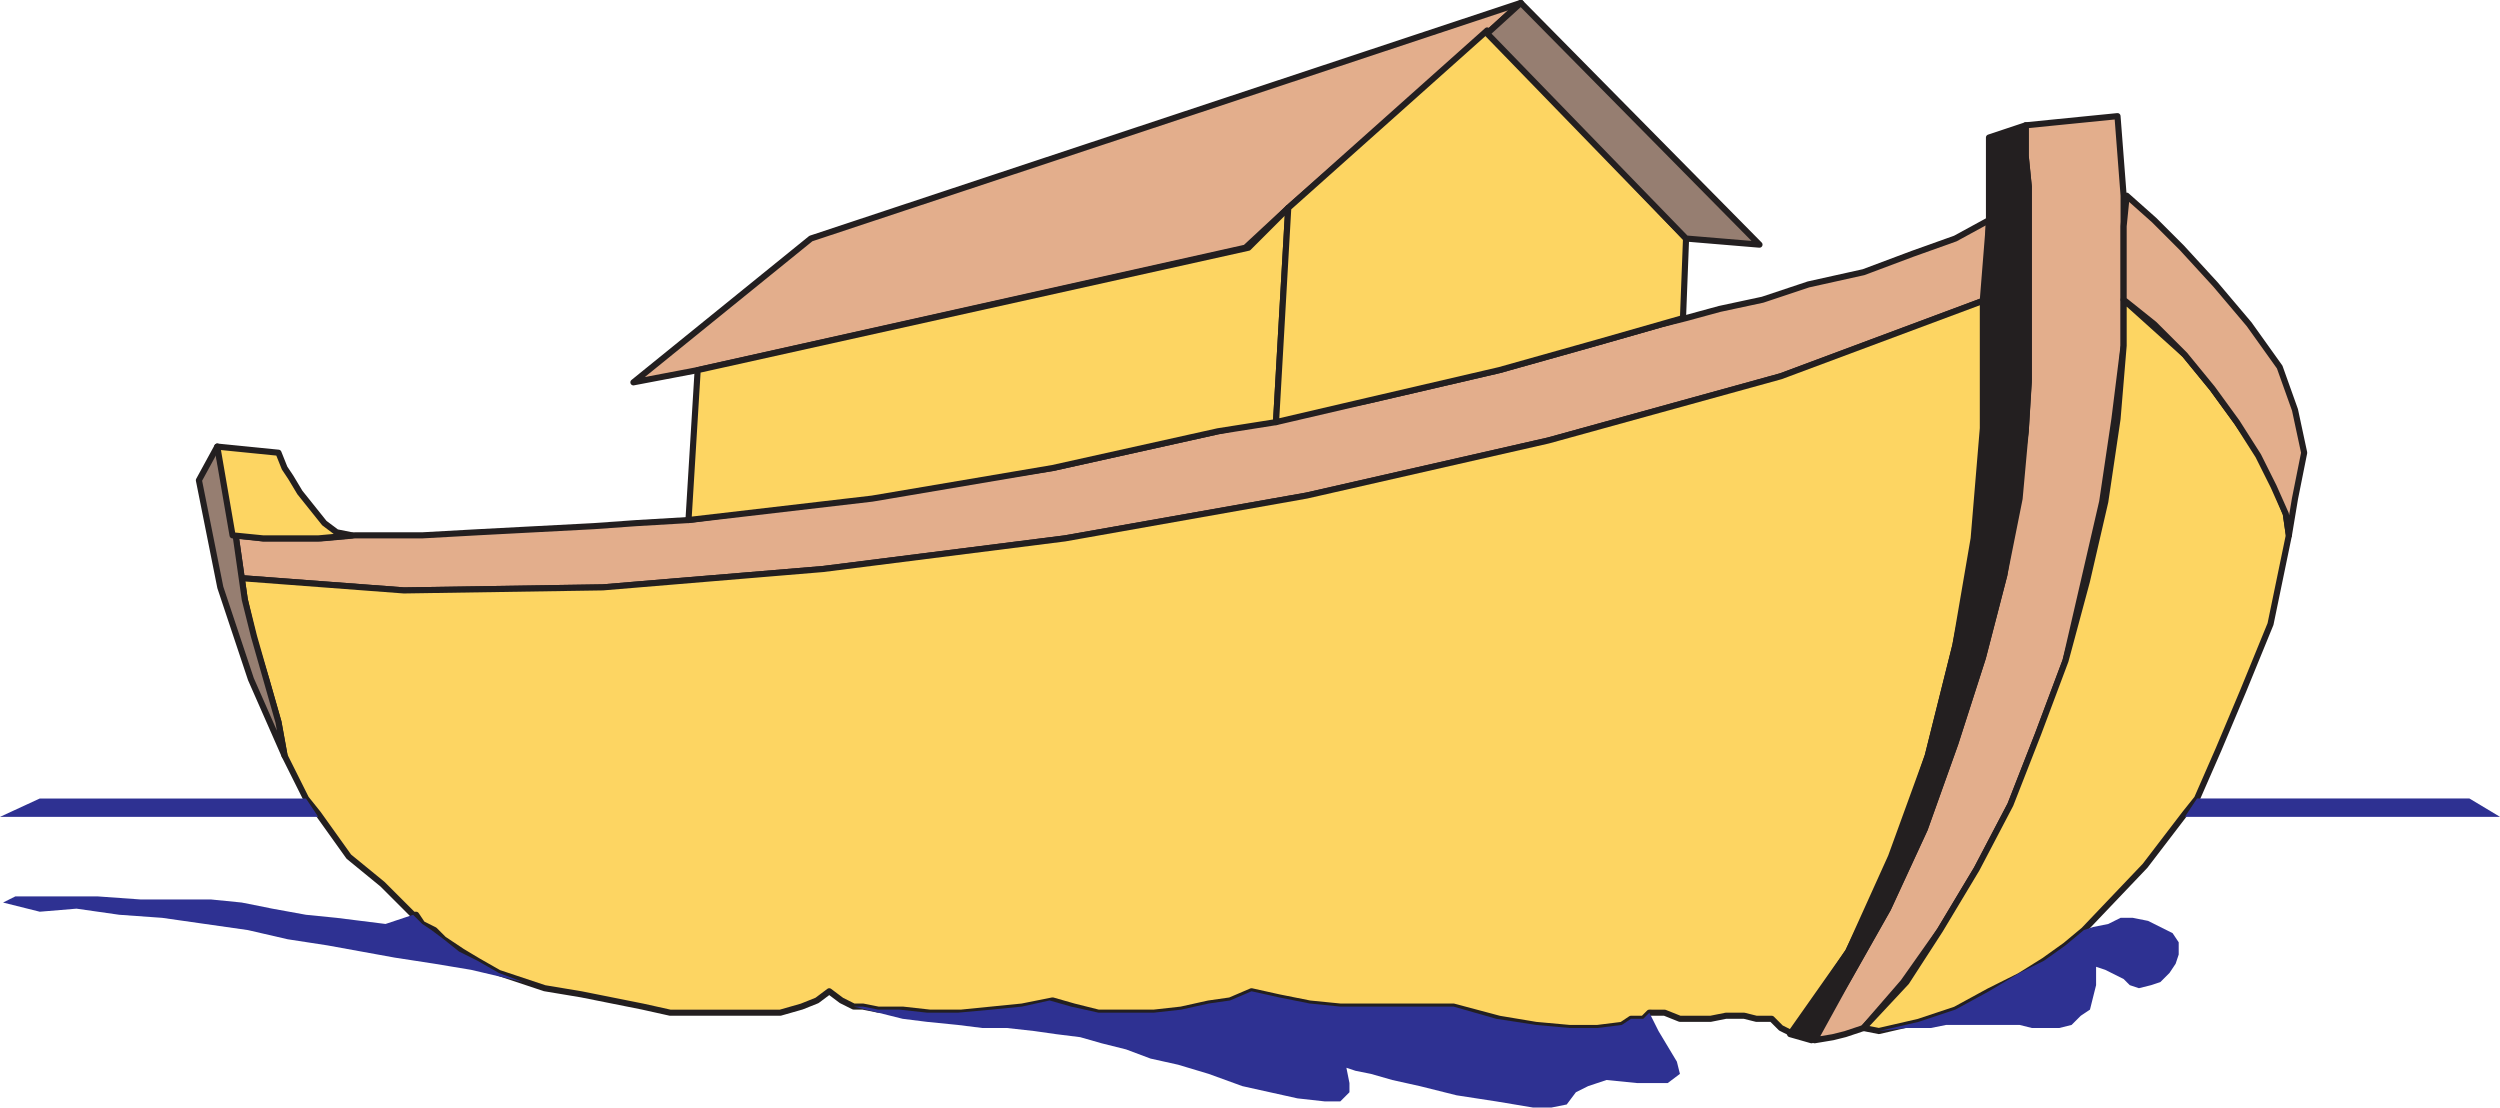 <svg xmlns="http://www.w3.org/2000/svg" width="612.75" height="271.462"><path fill="#e3ae8c" fill-rule="evenodd" d="m87 131.212-8.25.75H64.5l-6.75-.75 1.5 10.5 39.75 3 48.75-.75 54-4.5 59.25-7.5 59.25-10.5 59.25-13.5 57-15.75 50.25-18.75.75-19.5-8.25 4.5-10.5 3.75-12 4.5-13.5 3-11.25 3.75-10.5 2.25-8.25 2.25-6 1.5-15.75 4.5-24 6.75-32.25 7.5-22.5 4.5-14.25 3-40.5 9-44.25 6.75-45 6-12.75.75-10.5.75-28.5 1.5-13.5.75H87"/><path fill="none" stroke="#231f20" stroke-linecap="round" stroke-linejoin="round" stroke-miterlimit="10" stroke-width="1.5" d="m87 131.212-8.25.75H64.5l-6.75-.75 1.5 10.5 39.75 3 48.75-.75 54-4.5 59.25-7.5 59.25-10.5 59.25-13.5 57-15.75 50.25-18.75.75-19.5-8.25 4.5-10.5 3.75-12 4.5-13.5 3-11.25 3.75-10.5 2.25-8.25 2.25-6 1.5-15.75 4.5-24 6.75-32.25 7.5-22.5 4.5-14.25 3-40.5 9-44.25 6.75-45 6-12.75.75-10.5.75-28.5 1.5-13.5.75zm0 0"/><path fill="#fdd562" fill-rule="evenodd" d="m439.5 253.462 13.5-20.25 11.25-23.25 8.25-24.75 6.75-27 5.25-26.25 2.25-27v-31.5l-50.25 18.75-57 15.75-59.25 13.5-59.25 10.5-59.25 7.5-54 4.5-48.75.75-39.75-3 .75 5.25 2.25 9.75 3 9.75 3 10.5 1.5 8.25 5.25 10.5 3 3.75 7.5 10.5 8.25 6.75 7.5 7.5h.75l1.5 2.25 3 1.5 2.25 2.25 4.5 3 3.75 2.25 5.25 3 11.25 3.75 9 1.5 15 3 6.75 1.5h27l5.25-1.5 3.75-1.5 3-2.25 3 2.25 3 1.5h2.25l3.75.75h6l6.75.75h7.5l15-1.5 7.5-1.5 5.25 1.5 6 1.5h13.5l6.75-.75 6.75-1.5 5.25-.75 5.25-2.25 6.75 1.5 7.5 1.5 7.5.75h27.75l11.25 3 9 1.5 8.25.75h6.75l6-.75 2.25-1.5h3l1.5-1.5H408l3.75 1.5h7.5l3.75-.75h4.5l3 .75h3.75l2.25 2.25 3 1.5"/><path fill="none" stroke="#231f20" stroke-linecap="round" stroke-linejoin="round" stroke-miterlimit="10" stroke-width="1.5" d="m439.5 253.462 13.5-20.25 11.25-23.25 8.25-24.75 6.75-27 5.25-26.25 2.25-27v-31.5l-50.25 18.75-57 15.75-59.25 13.5-59.25 10.5-59.25 7.5-54 4.5-48.75.75-39.75-3 .75 5.25 2.25 9.75 3 9.75 3 10.5 1.5 8.25 5.25 10.5 3 3.75 7.5 10.5 8.25 6.75 7.5 7.5h.75l1.5 2.25 3 1.5 2.25 2.25 4.5 3 3.75 2.25 5.25 3 11.25 3.75 9 1.5 15 3 6.75 1.5h27l5.25-1.5 3.75-1.5 3-2.25 3 2.25 3 1.5h2.25l3.75.75h6l6.75.75h7.5l15-1.5 7.5-1.5 5.25 1.5 6 1.5h13.5l6.75-.75 6.75-1.5 5.25-.75 5.25-2.25 6.75 1.5 7.5 1.5 7.5.75h27.75l11.25 3 9 1.5 8.25.75h6.75l6-.75 2.25-1.5h3l1.5-1.5H408l3.75 1.5h7.5l3.75-.75h4.5l3 .75h3.75l2.25 2.25zm0 0"/><path fill="#e3ae8c" fill-rule="evenodd" d="M496.5 30.712v7.5l.75 7.5v48l-.75 12-2.25 16.5-3 18.75-5.25 20.25-6.75 21-7.5 21-9 19.5-9.75 17.25-8.25 15 4.5-.75 3-.75 4.5-1.5 9.75-11.25 9-12.75 9-15 8.25-15.75 6.75-17.25 6.75-18 9-39 3-20.25 2.25-18v-36.75l-1.5-19.5-22.5 2.25"/><path fill="none" stroke="#231f20" stroke-linecap="round" stroke-linejoin="round" stroke-miterlimit="10" stroke-width="1.5" d="M496.5 30.712v7.5l.75 7.5v48l-.75 12-2.25 16.5-3 18.75-5.25 20.25-6.75 21-7.5 21-9 19.5-9.75 17.25-8.25 15 4.5-.75 3-.75 4.5-1.5 9.75-11.25 9-12.75 9-15 8.25-15.75 6.75-17.25 6.75-18 9-39 3-20.25 2.25-18v-36.75l-1.5-19.5zm0 0"/><path fill="#231f20" fill-rule="evenodd" d="m487.5 54.712-1.5 18.75v31.5l-2.25 27-4.5 26.25-6.75 27-9 24.75-10.5 23.25-14.25 20.25 5.25 1.5 9-15 9.75-17.25 9-19.5 7.5-21 6.75-21 5.25-20.25 3.75-18.75 1.5-16.5.75-12.75v-47.25l-.75-7.5v-7.5l-9 3v21"/><path fill="none" stroke="#231f20" stroke-linecap="round" stroke-linejoin="round" stroke-miterlimit="10" stroke-width="1.5" d="m487.5 54.712-1.5 18.75v31.5l-2.25 27-4.5 26.25-6.75 27-9 24.75-10.5 23.25-14.25 20.25 5.25 1.5 9-15 9.75-17.25 9-19.5 7.5-21 6.75-21 5.25-20.25 3.75-18.75 1.5-16.5.75-12.75v-47.25l-.75-7.5v-7.5l-9 3zm0 0"/><path fill="#e3ae8c" fill-rule="evenodd" d="m171 90.712 134.25-30 10.5-9.75 48.75-42.75 8.25-7.5-174 57.75-43.5 35.25 15.75-3"/><path fill="none" stroke="#231f20" stroke-linecap="round" stroke-linejoin="round" stroke-miterlimit="10" stroke-width="1.5" d="m171 90.712 134.25-30 10.5-9.75 48.75-42.75 8.25-7.5-174 57.75-43.5 35.25zm0 0"/><path fill="#fdd562" fill-rule="evenodd" d="m561 131.212-.75-5.25-3-7.5-3.75-7.5-5.25-7.5-6-8.25-6.75-8.25-15-13.5v11.25l-1.5 18-3 20.25-4.5 19.5-5.25 19.5-6.75 18-6.75 17.25-8.25 15.75-9 15-8.25 12.75-10.5 11.25 3.75.75 9.75-2.25 9-3 8.25-4.5 7.5-3.75 6-3.75 5.25-3.75 4.5-3.75 15-15.75 9.75-12.75 3-3.75 5.25-12 6-14.25 6.75-16.5 4.5-21.75"/><path fill="none" stroke="#231f20" stroke-linecap="round" stroke-linejoin="round" stroke-miterlimit="10" stroke-width="1.5" d="m561 131.212-.75-5.25-3-7.5-3.75-7.5-5.25-7.5-6-8.25-6.75-8.25-15-13.5v11.25l-1.5 18-3 20.25-4.5 19.5-5.25 19.5-6.75 18-6.75 17.25-8.25 15.75-9 15-8.25 12.75-10.5 11.25 3.75.75 9.75-2.25 9-3 8.25-4.5 7.5-3.75 6-3.75 5.25-3.75 4.5-3.75 15-15.75 9.75-12.75 3-3.75 5.25-12 6-14.25 6.75-16.5zm0 0"/><path fill="#fdd562" fill-rule="evenodd" d="m168.75 127.462 45-5.25 44.25-7.5 40.5-9 14.25-2.25 3-52.5-9.75 9.75-135 30-2.25 36.75"/><path fill="none" stroke="#231f20" stroke-linecap="round" stroke-linejoin="round" stroke-miterlimit="10" stroke-width="1.5" d="m168.75 127.462 45-5.25 44.25-7.5 40.5-9 14.25-2.25 3-52.5-9.75 9.75-135 30zm0 0"/><path fill="#fdd562" fill-rule="evenodd" d="m413.25 58.462-48.75-51-48.75 43.5-3 52.5 22.5-5.25 32.25-7.5 24-6.75 21-6 .75-19.5"/><path fill="none" stroke="#231f20" stroke-linecap="round" stroke-linejoin="round" stroke-miterlimit="10" stroke-width="1.5" d="m413.25 58.462-48.75-51-48.75 43.5-3 52.5 22.5-5.25 32.25-7.5 24-6.75 21-6zm0 0"/><path fill="#e3ae8c" fill-rule="evenodd" d="m521.25 47.962-.75 7.5v18l7.5 6 7.5 7.5 6.75 8.25 6 8.25 5.25 8.25 3.75 7.5 3 6.75.75 5.25 1.5-9 2.25-11.25-2.25-10.5-3.75-10.5-7.5-10.5-8.25-9.75-8.25-9-6.75-6.75-6.75-6"/><path fill="none" stroke="#231f20" stroke-linecap="round" stroke-linejoin="round" stroke-miterlimit="10" stroke-width="1.5" d="m521.25 47.962-.75 7.5v18l7.5 6 7.5 7.5 6.75 8.25 6 8.25 5.25 8.25 3.75 7.5 3 6.75.75 5.25 1.5-9 2.25-11.25-2.25-10.5-3.75-10.5-7.5-10.5-8.25-9.75-8.25-9-6.75-6.75zm0 0"/><path fill="#967e71" fill-rule="evenodd" d="m53.25 109.462-4.5 8.25 5.25 26.25 7.5 22.5 8.25 18.75-1.5-8.25-6-21-2.25-9-2.25-15.75-4.5-21.75"/><path fill="none" stroke="#231f20" stroke-linecap="round" stroke-linejoin="round" stroke-miterlimit="10" stroke-width="1.5" d="m53.25 109.462-4.5 8.25 5.25 26.25 7.5 22.5 8.25 18.75-1.5-8.25-6-21-2.25-9-2.25-15.75zm0 0"/><path fill="#967e71" fill-rule="evenodd" d="m372.75.712-8.25 7.5 48.75 50.25 18 1.5-58.5-59.25"/><path fill="none" stroke="#231f20" stroke-linecap="round" stroke-linejoin="round" stroke-miterlimit="10" stroke-width="1.5" d="m372.75.712-8.25 7.5 48.75 50.25 18 1.5zm0 0"/><path fill="#2e3192" fill-rule="evenodd" d="m128.25 240.712-6-2.25-5.25-3-4.5-2.25-3.75-3-3-2.25-2.25-1.5-2.25-2.25-6.75 2.25-12-1.5-7.5-.75-8.25-1.5-7.5-1.5-7.5-.75H34.5l-10.5-.75H3.75l-3 1.5 9 2.25 9-.75 10.5 1.5 10.5.75 21 3 9.75 2.25 9.75 1.5 16.5 3 9.75 1.5 9 1.5 12.75 3m276 7.5-1.5 1.5h-3l-2.25 1.5-6 .75h-6.75l-8.25-.75-9.75-1.5-10.5-3H328.5l-7.5-.75-7.5-1.5-6.75-1.5-5.25 2.25-5.25.75-6.75 1.5-6.75.75h-13.5l-6.75-1.5-5.25-1.5-6.75 1.5-7.5.75-8.25.75h-7.5l-6.75-.75h-5.25l-3.75-.75h-2.25l12 3 6 .75 7.5.75 6 .75h6l6.75.75 5.25.75 6 .75 5.25 1.5 6 1.5 6 2.25 6.75 1.5 7.5 2.25 8.25 3 13.5 3 6.75.75h3.75l2.25-2.25v-2.25l-.75-3.75 2.25.75 3.75.75 5.25 1.5 6.75 1.5 9 2.25 9.75 1.5 9 1.5h4.5l3.75-.75 2.25-3 3-1.5 4.5-1.5 7.5.75h7.5l3-2.25-.75-3-4.5-7.5-2.25-4.5m106.5-20.25-4.5 3.75-5.25 3.75-6 3-7.5 4.5-8.25 4.5-9 3-9.75 2.25 6.75-.75h6l3.75-.75h18l3 .75h6.75l3-.75 2.25-2.25 2.25-1.5 1.5-6v-4.5l2.25.75 4.5 2.25 1.5 1.5 2.25.75 3-.75 2.25-.75 2.25-2.25 1.5-2.25.75-2.25v-3l-1.5-2.25-6-3-3.75-.75h-3l-3 1.5-3.75.75-2.25.75m24.75-27.75h77.25l-7.5-4.5H538.5l-3 4.5m-457.5 0H0l9.75-4.5H75l3 4.5"/><path fill="#fdd562" fill-rule="evenodd" d="m53.25 109.462 3.75 21.75 7.5.75H78l8.25-.75-3.75-.75-3-2.25-6-7.5-2.25-3.75-1.5-2.25-1.5-3.75-15-1.5"/><path fill="none" stroke="#231f20" stroke-linecap="round" stroke-linejoin="round" stroke-miterlimit="10" stroke-width="1.5" d="m53.25 109.462 3.75 21.75 7.5.75H78l8.25-.75-3.75-.75-3-2.25-6-7.5-2.25-3.75-1.5-2.25-1.5-3.75zm0 0"/></svg>

